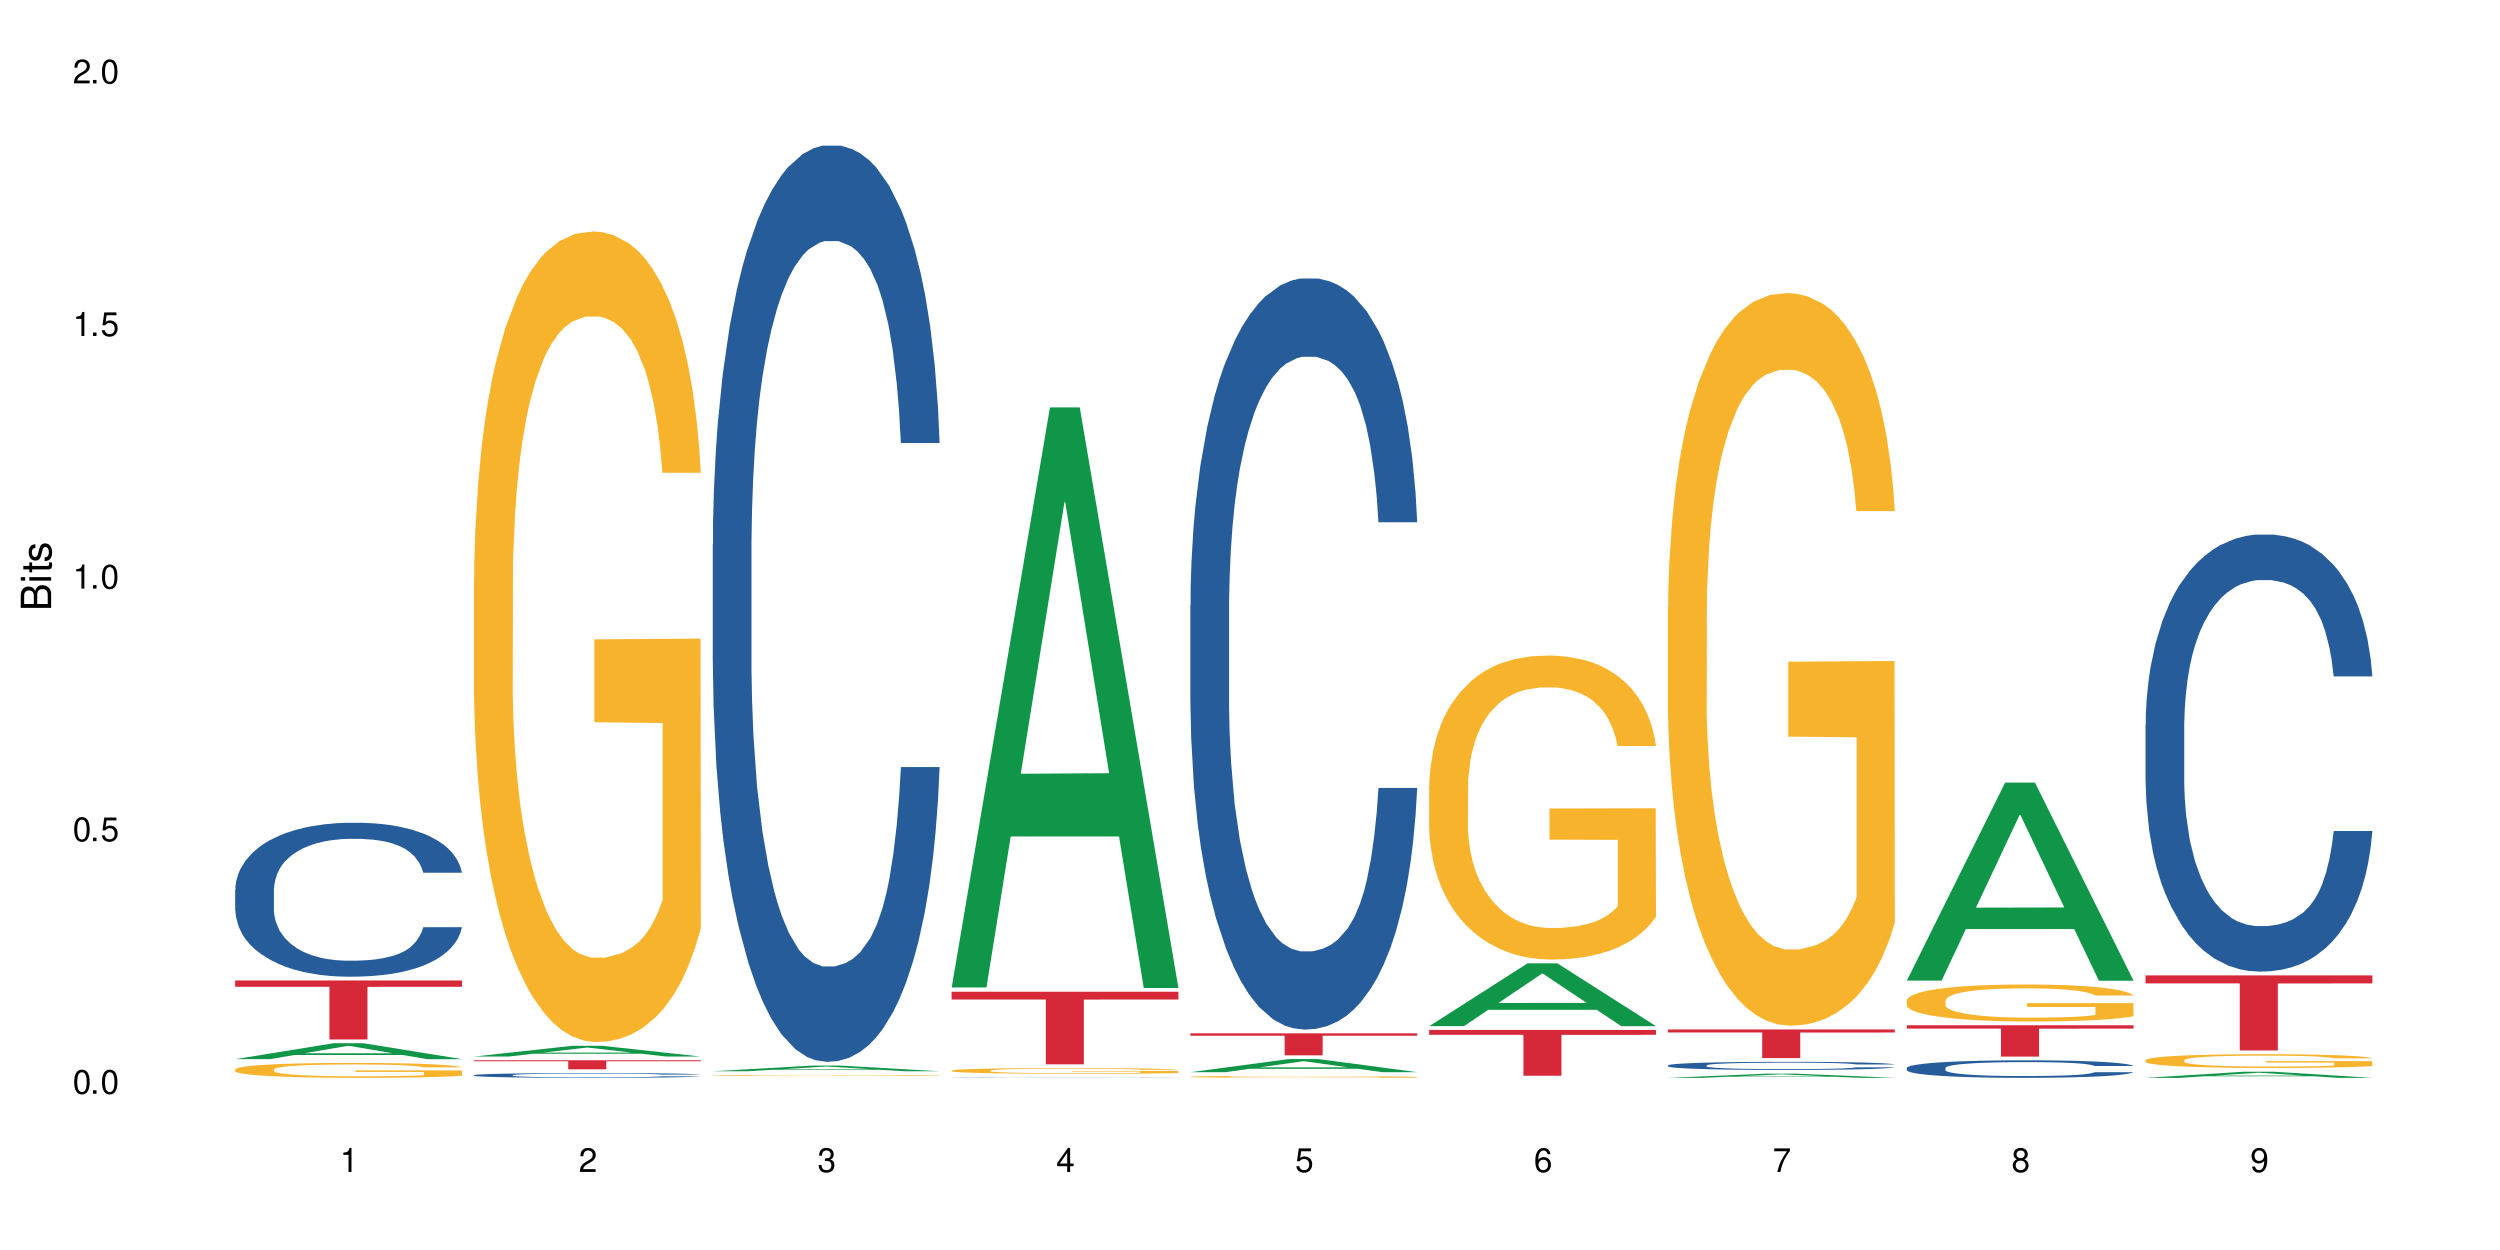 <?xml version="1.0" encoding="UTF-8"?>
<svg xmlns="http://www.w3.org/2000/svg" xmlns:xlink="http://www.w3.org/1999/xlink" width="720" height="360" viewBox="0 0 720 360">
<defs>
<g>
<g id="glyph-0-0">
</g>
<g id="glyph-0-1">
<path d="M 2.641 -6.938 C 2 -6.938 1.422 -6.656 1.078 -6.172 C 0.641 -5.562 0.406 -4.641 0.406 -3.359 C 0.406 -1.016 1.188 0.219 2.641 0.219 C 4.078 0.219 4.859 -1.016 4.859 -3.297 C 4.859 -4.641 4.656 -5.547 4.203 -6.172 C 3.844 -6.656 3.281 -6.938 2.641 -6.938 Z M 2.641 -6.188 C 3.547 -6.188 4 -5.25 4 -3.375 C 4 -1.406 3.562 -0.484 2.625 -0.484 C 1.734 -0.484 1.281 -1.438 1.281 -3.344 C 1.281 -5.25 1.734 -6.188 2.641 -6.188 Z M 2.641 -6.188 "/>
</g>
<g id="glyph-0-2">
<path d="M 1.828 -1 L 0.828 -1 L 0.828 0 L 1.828 0 Z M 1.828 -1 "/>
</g>
<g id="glyph-0-3">
<path d="M 4.562 -6.797 L 1.062 -6.797 L 0.547 -3.094 L 1.328 -3.094 C 1.719 -3.562 2.047 -3.734 2.578 -3.734 C 3.484 -3.734 4.062 -3.109 4.062 -2.094 C 4.062 -1.125 3.484 -0.531 2.578 -0.531 C 1.828 -0.531 1.375 -0.906 1.188 -1.672 L 0.328 -1.672 C 0.453 -1.109 0.547 -0.844 0.75 -0.594 C 1.125 -0.078 1.828 0.219 2.594 0.219 C 3.969 0.219 4.922 -0.781 4.922 -2.219 C 4.922 -3.562 4.031 -4.484 2.719 -4.484 C 2.25 -4.484 1.859 -4.359 1.469 -4.062 L 1.734 -5.969 L 4.562 -5.969 Z M 4.562 -6.797 "/>
</g>
<g id="glyph-0-4">
<path d="M 2.484 -4.938 L 2.484 0 L 3.328 0 L 3.328 -6.938 L 2.766 -6.938 C 2.469 -5.875 2.281 -5.734 0.984 -5.562 L 0.984 -4.938 Z M 2.484 -4.938 "/>
</g>
<g id="glyph-0-5">
<path d="M 4.859 -0.828 L 1.281 -0.828 C 1.359 -1.406 1.672 -1.781 2.5 -2.281 L 3.469 -2.828 C 4.406 -3.344 4.906 -4.062 4.906 -4.906 C 4.906 -5.484 4.672 -6.031 4.266 -6.406 C 3.859 -6.766 3.375 -6.938 2.719 -6.938 C 1.859 -6.938 1.219 -6.625 0.844 -6.031 C 0.609 -5.672 0.5 -5.234 0.484 -4.531 L 1.328 -4.531 C 1.359 -5.016 1.406 -5.281 1.531 -5.516 C 1.75 -5.938 2.188 -6.203 2.703 -6.203 C 3.469 -6.203 4.031 -5.641 4.031 -4.891 C 4.031 -4.344 3.719 -3.859 3.125 -3.516 L 2.234 -3 C 0.812 -2.172 0.406 -1.531 0.328 -0.016 L 4.859 -0.016 Z M 4.859 -0.828 "/>
</g>
<g id="glyph-0-6">
<path d="M 2.125 -3.188 L 2.578 -3.188 C 3.5 -3.188 3.984 -2.766 3.984 -1.922 C 3.984 -1.062 3.469 -0.531 2.594 -0.531 C 1.656 -0.531 1.203 -1 1.156 -2.016 L 0.312 -2.016 C 0.344 -1.453 0.438 -1.094 0.609 -0.781 C 0.953 -0.109 1.625 0.219 2.547 0.219 C 3.953 0.219 4.859 -0.625 4.859 -1.938 C 4.859 -2.828 4.516 -3.297 3.703 -3.594 C 4.344 -3.844 4.656 -4.328 4.656 -5.031 C 4.656 -6.219 3.875 -6.938 2.578 -6.938 C 1.203 -6.938 0.484 -6.172 0.453 -4.703 L 1.297 -4.703 C 1.312 -5.125 1.344 -5.359 1.453 -5.578 C 1.641 -5.969 2.062 -6.203 2.594 -6.203 C 3.344 -6.203 3.797 -5.75 3.797 -5 C 3.797 -4.516 3.609 -4.219 3.25 -4.047 C 3.016 -3.953 2.703 -3.922 2.125 -3.906 Z M 2.125 -3.188 "/>
</g>
<g id="glyph-0-7">
<path d="M 3.141 -1.672 L 3.141 0 L 3.984 0 L 3.984 -1.672 L 4.984 -1.672 L 4.984 -2.438 L 3.984 -2.438 L 3.984 -6.938 L 3.359 -6.938 L 0.266 -2.578 L 0.266 -1.672 Z M 3.141 -2.438 L 1 -2.438 L 3.141 -5.5 Z M 3.141 -2.438 "/>
</g>
<g id="glyph-0-8">
<path d="M 4.781 -5.125 C 4.609 -6.266 3.891 -6.938 2.844 -6.938 C 2.094 -6.938 1.422 -6.578 1.031 -5.953 C 0.594 -5.266 0.406 -4.422 0.406 -3.172 C 0.406 -2 0.578 -1.25 0.984 -0.641 C 1.359 -0.078 1.953 0.219 2.703 0.219 C 3.984 0.219 4.922 -0.75 4.922 -2.094 C 4.922 -3.375 4.062 -4.281 2.844 -4.281 C 2.172 -4.281 1.641 -4.031 1.281 -3.516 C 1.281 -5.234 1.828 -6.188 2.797 -6.188 C 3.391 -6.188 3.797 -5.797 3.938 -5.125 Z M 2.734 -3.531 C 3.547 -3.531 4.062 -2.953 4.062 -2.031 C 4.062 -1.156 3.484 -0.531 2.703 -0.531 C 1.922 -0.531 1.328 -1.188 1.328 -2.078 C 1.328 -2.938 1.906 -3.531 2.734 -3.531 Z M 2.734 -3.531 "/>
</g>
<g id="glyph-0-9">
<path d="M 4.984 -6.797 L 0.438 -6.797 L 0.438 -5.969 L 4.109 -5.969 C 2.5 -3.656 1.828 -2.234 1.328 0 L 2.219 0 C 2.594 -2.172 3.453 -4.047 4.984 -6.094 Z M 4.984 -6.797 "/>
</g>
<g id="glyph-0-10">
<path d="M 3.75 -3.656 C 4.469 -4.094 4.688 -4.438 4.688 -5.078 C 4.688 -6.172 3.844 -6.938 2.641 -6.938 C 1.438 -6.938 0.594 -6.172 0.594 -5.094 C 0.594 -4.438 0.812 -4.094 1.516 -3.656 C 0.734 -3.266 0.359 -2.703 0.359 -1.922 C 0.359 -0.656 1.281 0.219 2.641 0.219 C 3.984 0.219 4.922 -0.656 4.922 -1.922 C 4.922 -2.703 4.531 -3.266 3.75 -3.656 Z M 2.641 -6.188 C 3.359 -6.188 3.812 -5.75 3.812 -5.062 C 3.812 -4.406 3.344 -3.984 2.641 -3.984 C 1.922 -3.984 1.453 -4.406 1.453 -5.078 C 1.453 -5.75 1.922 -6.188 2.641 -6.188 Z M 2.641 -3.266 C 3.484 -3.266 4.062 -2.719 4.062 -1.906 C 4.062 -1.078 3.484 -0.531 2.625 -0.531 C 1.797 -0.531 1.219 -1.094 1.219 -1.906 C 1.219 -2.719 1.781 -3.266 2.641 -3.266 Z M 2.641 -3.266 "/>
</g>
<g id="glyph-0-11">
<path d="M 0.516 -1.578 C 0.672 -0.453 1.406 0.219 2.438 0.219 C 3.188 0.219 3.859 -0.141 4.266 -0.766 C 4.688 -1.453 4.891 -2.297 4.891 -3.547 C 4.891 -4.719 4.703 -5.453 4.312 -6.078 C 3.938 -6.641 3.344 -6.938 2.594 -6.938 C 1.297 -6.938 0.359 -5.969 0.359 -4.625 C 0.359 -3.344 1.234 -2.453 2.453 -2.453 C 3.094 -2.453 3.578 -2.672 4.016 -3.203 C 4 -1.484 3.469 -0.531 2.5 -0.531 C 1.906 -0.531 1.484 -0.906 1.359 -1.578 Z M 2.578 -6.203 C 3.375 -6.203 3.969 -5.531 3.969 -4.641 C 3.969 -3.797 3.391 -3.188 2.547 -3.188 C 1.734 -3.188 1.234 -3.766 1.234 -4.688 C 1.234 -5.562 1.797 -6.203 2.578 -6.203 Z M 2.578 -6.203 "/>
</g>
<g id="glyph-1-0">
</g>
<g id="glyph-1-1">
<path d="M 0 -0.953 L 0 -4.891 C 0 -5.719 -0.234 -6.344 -0.734 -6.797 C -1.188 -7.234 -1.812 -7.469 -2.5 -7.469 C -3.547 -7.469 -4.188 -7 -4.625 -5.875 C -4.984 -6.688 -5.625 -7.094 -6.531 -7.094 C -7.172 -7.094 -7.734 -6.859 -8.141 -6.391 C -8.562 -5.922 -8.75 -5.344 -8.75 -4.5 L -8.75 -0.953 Z M -4.984 -2.062 L -7.766 -2.062 L -7.766 -4.219 C -7.766 -4.844 -7.688 -5.203 -7.453 -5.5 C -7.219 -5.812 -6.859 -5.969 -6.375 -5.969 C -5.891 -5.969 -5.531 -5.812 -5.297 -5.5 C -5.062 -5.203 -4.984 -4.844 -4.984 -4.219 Z M -0.984 -2.062 L -4 -2.062 L -4 -4.781 C -4 -5.766 -3.438 -6.359 -2.484 -6.359 C -1.547 -6.359 -0.984 -5.766 -0.984 -4.781 Z M -0.984 -2.062 "/>
</g>
<g id="glyph-1-2">
<path d="M -6.281 -1.797 L -6.281 -0.797 L 0 -0.797 L 0 -1.797 Z M -8.75 -1.797 L -8.75 -0.797 L -7.484 -0.797 L -7.484 -1.797 Z M -8.75 -1.797 "/>
</g>
<g id="glyph-1-3">
<path d="M -6.281 -3.047 L -6.281 -2.016 L -8.016 -2.016 L -8.016 -1.016 L -6.281 -1.016 L -6.281 -0.172 L -5.469 -0.172 L -5.469 -1.016 L -0.719 -1.016 C -0.078 -1.016 0.281 -1.453 0.281 -2.234 C 0.281 -2.5 0.25 -2.719 0.188 -3.047 L -0.641 -3.047 C -0.609 -2.906 -0.594 -2.766 -0.594 -2.562 C -0.594 -2.141 -0.719 -2.016 -1.156 -2.016 L -5.469 -2.016 L -5.469 -3.047 Z M -6.281 -3.047 "/>
</g>
<g id="glyph-1-4">
<path d="M -4.531 -5.25 C -5.766 -5.25 -6.469 -4.422 -6.469 -2.969 C -6.469 -1.516 -5.719 -0.562 -4.547 -0.562 C -3.562 -0.562 -3.094 -1.062 -2.734 -2.562 L -2.516 -3.484 C -2.344 -4.188 -2.094 -4.469 -1.641 -4.469 C -1.047 -4.469 -0.641 -3.875 -0.641 -3 C -0.641 -2.453 -0.797 -2 -1.062 -1.75 C -1.25 -1.594 -1.422 -1.531 -1.875 -1.469 L -1.875 -0.406 C -0.422 -0.453 0.281 -1.266 0.281 -2.922 C 0.281 -4.5 -0.5 -5.516 -1.719 -5.516 C -2.656 -5.516 -3.172 -4.984 -3.469 -3.734 L -3.703 -2.766 C -3.891 -1.953 -4.156 -1.609 -4.594 -1.609 C -5.188 -1.609 -5.547 -2.125 -5.547 -2.938 C -5.547 -3.75 -5.203 -4.172 -4.531 -4.203 Z M -4.531 -5.25 "/>
</g>
</g>
</defs>
<rect x="-72" y="-36" width="864" height="432" fill="rgb(100%, 100%, 100%)" fill-opacity="1"/>
<path fill-rule="nonzero" fill="rgb(6.275%, 58.824%, 28.235%)" fill-opacity="1" d="M 67.73 305.039 L 67.801 305.031 L 96.07 300.445 L 104.656 300.445 L 133.066 305.043 L 123.082 305.043 L 115.965 303.844 L 84.762 303.844 L 77.781 305.039 L 67.73 305.039 L 87.766 303.344 L 113.102 303.34 L 100.469 301.195 L 100.328 301.191 L 100.188 301.203 L 87.695 303.34 L 87.766 303.344 Z M 67.73 305.039 "/>
<path fill-rule="nonzero" fill="rgb(14.51%, 36.078%, 60%)" fill-opacity="1" d="M 67.73 256.258 L 67.812 256.219 L 67.812 255.246 L 68.051 253.707 L 68.605 251.762 L 69.164 250.426 L 70.598 248.035 L 72.59 245.727 L 74.664 243.941 L 76.176 242.887 L 77.531 242.078 L 80.637 240.578 L 82.629 239.809 L 84.781 239.121 L 87.41 238.434 L 89.324 238.027 L 93.625 237.379 L 96.812 237.094 L 99.281 236.973 L 104.621 236.973 L 107.809 237.137 L 110.117 237.34 L 112.668 237.664 L 114.82 238.027 L 118.562 238.918 L 121.91 240.051 L 123.426 240.699 L 125.816 241.957 L 127.648 243.172 L 128.922 244.227 L 130.355 245.727 L 131.629 247.547 L 132.586 249.613 L 133.066 251.355 L 121.91 251.355 L 121.352 249.734 L 120.715 248.48 L 119.52 246.82 L 118.324 245.645 L 116.652 244.469 L 115.137 243.699 L 113.066 242.93 L 111.234 242.441 L 109.32 242.078 L 107.488 241.836 L 103.984 241.594 L 99.922 241.594 L 98.406 241.672 L 95.297 241.996 L 93.625 242.281 L 91.234 242.848 L 89.562 243.375 L 87.57 244.184 L 86.215 244.875 L 84.543 245.926 L 83.348 246.859 L 81.992 248.195 L 81.195 249.207 L 80.48 250.344 L 79.84 251.68 L 79.363 253.098 L 79.043 254.598 L 78.887 256.055 L 78.887 262.336 L 79.043 263.793 L 79.441 265.496 L 80.48 267.969 L 81.992 270.113 L 83.746 271.816 L 85.418 273.031 L 86.375 273.598 L 87.648 274.246 L 89.641 275.059 L 92.512 275.867 L 94.184 276.191 L 96.734 276.516 L 99.363 276.676 L 102.867 276.676 L 105.977 276.516 L 108.047 276.312 L 110.199 275.988 L 113.145 275.301 L 114.98 274.652 L 116.57 273.883 L 117.766 273.113 L 118.562 272.465 L 119.758 271.207 L 120.715 269.832 L 121.434 268.414 L 121.91 267.035 L 133.066 267.035 L 132.586 268.656 L 131.871 270.234 L 131.152 271.41 L 130.039 272.828 L 128.762 274.086 L 126.93 275.504 L 125.418 276.434 L 123.426 277.445 L 121.59 278.219 L 119.602 278.906 L 116.652 279.715 L 114.738 280.121 L 112.668 280.484 L 110.199 280.809 L 107.09 281.094 L 103.746 281.254 L 100.637 281.297 L 97.289 281.215 L 94.82 281.055 L 91.555 280.688 L 87.492 279.961 L 84.543 279.188 L 82.23 278.418 L 80.238 277.609 L 78.008 276.516 L 75.141 274.734 L 73.387 273.355 L 72.191 272.223 L 70.84 270.641 L 69.883 269.223 L 68.766 266.953 L 67.969 264.078 L 67.73 261.848 Z M 67.73 256.258 "/>
<path fill-rule="nonzero" fill="rgb(96.863%, 70.196%, 16.863%)" fill-opacity="1" d="M 67.73 307.961 L 67.812 307.957 L 67.812 307.879 L 68.129 307.703 L 68.926 307.457 L 69.961 307.258 L 71.078 307.102 L 71.793 307.02 L 72.988 306.902 L 74.023 306.816 L 76.656 306.637 L 80 306.473 L 81.832 306.402 L 83.906 306.336 L 86.852 306.262 L 88.207 306.234 L 92.352 306.172 L 97.051 306.133 L 102.23 306.121 L 104.621 306.125 L 107.887 306.141 L 112.348 306.184 L 114.898 306.223 L 116.891 306.262 L 118.961 306.312 L 121.512 306.391 L 123.902 306.484 L 125.816 306.578 L 127.727 306.695 L 129.32 306.824 L 130.676 306.961 L 131.871 307.125 L 132.586 307.262 L 133.066 307.398 L 121.988 307.398 L 121.352 307.262 L 120.637 307.156 L 119.441 307.027 L 118.246 306.934 L 117.051 306.859 L 114.82 306.754 L 112.906 306.691 L 110.516 306.637 L 108.207 306.602 L 105.578 306.578 L 103.984 306.57 L 99.762 306.57 L 95.938 306.598 L 93.707 306.629 L 92.113 306.66 L 89.879 306.719 L 88.527 306.77 L 87.73 306.801 L 85.34 306.922 L 83.746 307.031 L 82.871 307.105 L 81.754 307.223 L 80.957 307.328 L 80.082 307.484 L 79.602 307.605 L 78.965 307.871 L 78.887 308.578 L 79.125 308.727 L 79.602 308.887 L 80.238 309.027 L 81.195 309.18 L 82.152 309.293 L 83.824 309.445 L 85.258 309.547 L 86.375 309.613 L 88.527 309.719 L 89.402 309.754 L 91.473 309.824 L 93.625 309.879 L 96.254 309.926 L 98.246 309.949 L 101.434 309.969 L 105.496 309.969 L 110.277 309.945 L 113.305 309.914 L 115.379 309.883 L 116.73 309.855 L 118.406 309.812 L 119.602 309.773 L 120.715 309.73 L 122.07 309.664 L 122.07 308.727 L 102.391 308.723 L 102.391 308.281 L 132.984 308.277 L 133.066 309.812 L 131.391 309.918 L 129.32 310.023 L 127.328 310.102 L 125.258 310.168 L 122.309 310.242 L 119.918 310.289 L 116.254 310.344 L 112.906 310.379 L 109.402 310.402 L 106.293 310.414 L 102.629 310.418 L 99.363 310.41 L 95.855 310.387 L 93.066 310.355 L 90.52 310.316 L 87.969 310.266 L 84.781 310.184 L 82.711 310.117 L 80.559 310.035 L 78.406 309.934 L 76.496 309.828 L 75.219 309.746 L 73.945 309.652 L 72.59 309.535 L 71.316 309.402 L 70.359 309.281 L 69.484 309.141 L 68.848 309.012 L 68.211 308.836 L 67.891 308.695 L 67.73 308.574 Z M 67.73 307.961 "/>
<path fill-rule="nonzero" fill="rgb(83.922%, 15.686%, 22.353%)" fill-opacity="1" d="M 67.73 282.375 L 133.066 282.375 L 133.066 284.191 L 105.836 284.211 L 105.836 299.367 L 94.879 299.367 L 94.879 284.227 L 94.723 284.191 L 67.73 284.191 Z M 67.73 282.375 "/>
<path fill-rule="nonzero" fill="rgb(6.275%, 58.824%, 28.235%)" fill-opacity="1" d="M 136.504 304.281 L 136.574 304.277 L 164.844 301.191 L 173.43 301.191 L 201.836 304.285 L 191.855 304.285 L 184.738 303.477 L 153.535 303.477 L 146.555 304.281 L 136.504 304.281 L 156.535 303.145 L 181.875 303.141 L 169.242 301.699 L 169.102 301.695 L 168.961 301.703 L 156.469 303.141 L 156.535 303.145 Z M 136.504 304.281 "/>
<path fill-rule="nonzero" fill="rgb(14.51%, 36.078%, 60%)" fill-opacity="1" d="M 136.504 309.641 L 136.582 309.641 L 136.582 309.609 L 136.824 309.562 L 137.379 309.5 L 137.938 309.461 L 139.371 309.387 L 141.363 309.316 L 143.434 309.258 L 144.949 309.227 L 146.305 309.203 L 149.41 309.156 L 151.402 309.133 L 153.555 309.109 L 156.184 309.09 L 158.098 309.074 L 162.398 309.055 L 165.586 309.047 L 168.055 309.043 L 173.395 309.043 L 176.582 309.047 L 178.891 309.055 L 181.441 309.062 L 183.594 309.074 L 187.336 309.102 L 190.684 309.137 L 192.195 309.16 L 194.586 309.199 L 196.418 309.234 L 197.695 309.27 L 199.129 309.316 L 200.402 309.371 L 201.359 309.434 L 201.836 309.488 L 190.684 309.488 L 190.125 309.438 L 189.488 309.398 L 188.293 309.348 L 187.098 309.312 L 185.426 309.277 L 183.91 309.25 L 181.84 309.227 L 180.008 309.211 L 178.094 309.203 L 176.262 309.195 L 172.758 309.188 L 167.18 309.188 L 164.07 309.199 L 162.398 309.207 L 160.008 309.227 L 158.336 309.242 L 156.344 309.266 L 154.988 309.289 L 153.316 309.32 L 152.121 309.352 L 150.766 309.391 L 149.969 309.422 L 149.25 309.457 L 148.613 309.5 L 148.137 309.543 L 147.816 309.59 L 147.66 309.637 L 147.66 309.828 L 147.816 309.875 L 148.215 309.93 L 149.25 310.004 L 150.766 310.07 L 152.52 310.125 L 154.191 310.16 L 155.148 310.18 L 156.422 310.199 L 158.414 310.223 L 161.281 310.25 L 162.957 310.258 L 165.504 310.27 L 168.137 310.273 L 171.641 310.273 L 174.746 310.27 L 176.82 310.262 L 178.973 310.254 L 181.918 310.23 L 183.75 310.211 L 185.344 310.188 L 186.539 310.164 L 187.336 310.145 L 188.531 310.105 L 189.488 310.062 L 190.203 310.02 L 190.684 309.977 L 201.836 309.977 L 201.359 310.027 L 200.645 310.074 L 199.926 310.113 L 198.809 310.156 L 197.535 310.195 L 195.703 310.238 L 194.188 310.266 L 192.195 310.297 L 190.363 310.324 L 188.371 310.344 L 185.426 310.367 L 183.512 310.383 L 181.441 310.395 L 178.973 310.402 L 175.863 310.41 L 172.516 310.418 L 169.41 310.418 L 166.062 310.414 L 163.594 310.41 L 160.328 310.398 L 156.262 310.375 L 153.316 310.352 L 151.004 310.328 L 149.012 310.305 L 146.781 310.27 L 143.914 310.215 L 142.16 310.172 L 140.965 310.137 L 139.609 310.086 L 138.656 310.043 L 137.539 309.973 L 136.742 309.883 L 136.504 309.816 Z M 136.504 309.641 "/>
<path fill-rule="nonzero" fill="rgb(96.863%, 70.196%, 16.863%)" fill-opacity="1" d="M 136.504 166.648 L 136.582 166.434 L 136.582 162.172 L 136.902 152.578 L 137.699 139.359 L 138.734 128.484 L 139.852 119.957 L 140.566 115.477 L 141.762 109.082 L 142.797 104.391 L 145.426 94.797 L 148.773 85.844 L 150.605 82.004 L 152.68 78.379 L 155.625 74.328 L 156.98 72.836 L 161.125 69.426 L 165.824 67.293 L 171.004 66.656 L 173.395 66.867 L 176.66 67.719 L 181.121 70.066 L 183.672 72.199 L 185.664 74.328 L 187.734 77.102 L 190.285 81.367 L 192.676 86.484 L 194.586 91.598 L 196.5 97.996 L 198.094 104.816 L 199.449 112.281 L 200.645 121.234 L 201.359 128.695 L 201.836 136.16 L 190.762 136.16 L 190.125 128.695 L 189.41 122.941 L 188.215 115.906 L 187.02 110.789 L 185.824 106.738 L 183.594 101.195 L 181.68 97.781 L 179.289 94.797 L 176.98 92.879 L 174.348 91.598 L 172.758 91.172 L 168.535 91.172 L 164.707 92.664 L 162.477 94.371 L 160.883 96.078 L 158.652 99.273 L 157.301 101.832 L 156.504 103.539 L 154.113 110.148 L 152.52 116.117 L 151.641 120.168 L 150.527 126.566 L 149.73 132.32 L 148.852 140.852 L 148.375 147.246 L 147.738 161.742 L 147.66 200.121 L 147.898 208.223 L 148.375 216.965 L 149.012 224.641 L 149.969 232.742 L 150.926 238.926 L 152.598 247.238 L 154.031 252.781 L 155.148 256.406 L 157.301 262.164 L 158.176 264.082 L 160.246 267.922 L 162.398 270.906 L 165.027 273.465 L 167.02 274.742 L 170.207 275.809 L 174.27 275.809 L 179.051 274.531 L 182.078 272.824 L 184.148 271.117 L 185.504 269.625 L 187.176 267.281 L 188.371 265.148 L 189.488 262.805 L 190.844 259.18 L 190.844 208.223 L 171.164 208.008 L 171.164 184.129 L 201.758 183.918 L 201.836 267.281 L 200.164 273.039 L 198.094 278.582 L 196.102 282.844 L 194.031 286.469 L 191.082 290.52 L 188.691 293.078 L 185.027 296.062 L 181.68 297.98 L 178.176 299.262 L 175.066 299.902 L 171.402 300.113 L 168.137 299.688 L 164.629 298.41 L 161.84 296.703 L 159.289 294.57 L 156.742 291.801 L 153.555 287.32 L 151.484 283.699 L 149.332 279.219 L 147.18 273.891 L 145.27 268.133 L 143.992 263.656 L 142.719 258.539 L 141.363 252.145 L 140.09 244.895 L 139.133 238.285 L 138.258 230.824 L 137.617 223.785 L 136.98 214.191 L 136.664 206.516 L 136.504 199.906 Z M 136.504 166.648 "/>
<path fill-rule="nonzero" fill="rgb(83.922%, 15.686%, 22.353%)" fill-opacity="1" d="M 136.504 305.363 L 201.836 305.363 L 201.836 305.641 L 174.609 305.645 L 174.609 307.965 L 163.652 307.965 L 163.652 305.645 L 163.496 305.641 L 136.504 305.641 Z M 136.504 305.363 "/>
<path fill-rule="nonzero" fill="rgb(6.275%, 58.824%, 28.235%)" fill-opacity="1" d="M 205.277 308.523 L 205.348 308.523 L 233.617 306.898 L 242.203 306.898 L 270.609 308.527 L 260.629 308.527 L 253.508 308.102 L 222.309 308.102 L 215.328 308.523 L 205.277 308.523 L 225.309 307.926 L 250.648 307.926 L 238.012 307.164 L 237.875 307.164 L 237.734 307.168 L 225.238 307.926 L 225.309 307.926 Z M 205.277 308.523 "/>
<path fill-rule="nonzero" fill="rgb(14.51%, 36.078%, 60%)" fill-opacity="1" d="M 205.277 156.762 L 205.355 156.52 L 205.355 150.73 L 205.594 141.566 L 206.152 129.988 L 206.711 122.031 L 208.145 107.801 L 210.137 94.051 L 212.207 83.438 L 213.723 77.168 L 215.078 72.344 L 218.184 63.418 L 220.176 58.836 L 222.328 54.734 L 224.957 50.637 L 226.867 48.223 L 231.172 44.363 L 234.359 42.676 L 236.828 41.953 L 242.168 41.953 L 245.352 42.918 L 247.664 44.121 L 250.215 46.051 L 252.363 48.223 L 256.109 53.531 L 259.457 60.281 L 260.969 64.141 L 263.359 71.621 L 265.191 78.855 L 266.469 85.125 L 267.902 94.051 L 269.176 104.906 L 270.133 117.207 L 270.609 127.578 L 259.457 127.578 L 258.898 117.93 L 258.262 110.453 L 257.066 100.562 L 255.871 93.57 L 254.195 86.574 L 252.684 81.992 L 250.613 77.406 L 248.777 74.516 L 246.867 72.344 L 245.035 70.895 L 241.527 69.449 L 237.465 69.449 L 235.953 69.93 L 232.844 71.859 L 231.172 73.551 L 228.781 76.926 L 227.109 80.062 L 225.117 84.887 L 223.762 88.984 L 222.09 95.258 L 220.895 100.805 L 219.539 108.766 L 218.742 114.793 L 218.023 121.547 L 217.387 129.508 L 216.91 137.949 L 216.59 146.871 L 216.43 155.555 L 216.43 192.941 L 216.59 201.625 L 216.988 211.754 L 218.023 226.469 L 219.539 239.25 L 221.293 249.383 L 222.965 256.617 L 223.922 259.996 L 225.195 263.855 L 227.188 268.676 L 230.055 273.5 L 231.73 275.43 L 234.277 277.359 L 236.906 278.324 L 240.414 278.324 L 243.52 277.359 L 245.594 276.156 L 247.742 274.227 L 250.691 270.125 L 252.523 266.266 L 254.117 261.684 L 255.312 257.102 L 256.109 253.242 L 257.305 245.766 L 258.262 237.562 L 258.977 229.121 L 259.457 220.922 L 270.609 220.922 L 270.133 230.57 L 269.414 239.977 L 268.699 246.969 L 267.582 255.41 L 266.309 262.891 L 264.477 271.332 L 262.961 276.879 L 260.969 282.91 L 259.137 287.492 L 257.145 291.59 L 254.195 296.414 L 252.285 298.828 L 250.215 301 L 247.742 302.93 L 244.637 304.617 L 241.289 305.582 L 238.184 305.82 L 234.836 305.34 L 232.367 304.375 L 229.098 302.203 L 225.035 297.863 L 222.09 293.281 L 219.777 288.695 L 217.785 283.875 L 215.555 277.359 L 212.688 266.75 L 210.934 258.547 L 209.738 251.793 L 208.383 242.387 L 207.426 233.945 L 206.312 220.438 L 205.516 203.312 L 205.277 190.047 Z M 205.277 156.762 "/>
<path fill-rule="nonzero" fill="rgb(96.863%, 70.196%, 16.863%)" fill-opacity="1" d="M 205.277 309.723 L 205.355 309.723 L 205.355 309.715 L 205.676 309.703 L 206.473 309.688 L 207.508 309.676 L 208.621 309.668 L 209.34 309.66 L 210.535 309.652 L 211.57 309.648 L 214.199 309.637 L 217.547 309.625 L 219.379 309.621 L 221.449 309.617 L 224.398 309.613 L 225.754 309.609 L 229.895 309.605 L 245.434 309.605 L 249.895 309.609 L 252.445 309.609 L 254.438 309.613 L 256.508 309.617 L 259.059 309.621 L 261.449 309.629 L 263.359 309.633 L 265.273 309.641 L 266.867 309.648 L 268.219 309.656 L 269.414 309.668 L 270.133 309.676 L 270.609 309.684 L 259.535 309.684 L 258.898 309.676 L 258.18 309.668 L 256.984 309.66 L 254.594 309.652 L 252.363 309.645 L 250.453 309.641 L 248.062 309.637 L 245.75 309.633 L 233.48 309.633 L 231.25 309.637 L 229.656 309.637 L 227.426 309.641 L 226.07 309.645 L 225.273 309.648 L 222.883 309.656 L 221.293 309.66 L 220.414 309.668 L 219.301 309.676 L 218.504 309.68 L 217.625 309.691 L 217.148 309.699 L 216.512 309.715 L 216.43 309.762 L 216.672 309.77 L 217.148 309.781 L 217.785 309.789 L 219.699 309.805 L 221.371 309.816 L 222.805 309.82 L 223.922 309.828 L 226.07 309.832 L 226.949 309.836 L 229.02 309.84 L 231.172 309.844 L 233.801 309.848 L 247.824 309.848 L 250.852 309.844 L 252.922 309.844 L 254.277 309.84 L 255.949 309.84 L 257.145 309.836 L 258.262 309.832 L 259.613 309.828 L 259.613 309.77 L 239.934 309.77 L 239.934 309.742 L 270.531 309.742 L 270.609 309.84 L 268.938 309.844 L 266.867 309.852 L 264.875 309.855 L 262.801 309.863 L 259.855 309.867 L 257.465 309.871 L 253.801 309.871 L 250.453 309.875 L 246.945 309.875 L 243.84 309.879 L 240.176 309.879 L 236.906 309.875 L 230.613 309.875 L 228.062 309.871 L 225.516 309.867 L 222.328 309.863 L 220.254 309.859 L 218.105 309.852 L 215.953 309.848 L 214.039 309.84 L 212.766 309.836 L 211.492 309.828 L 210.137 309.82 L 208.863 309.812 L 207.906 309.805 L 207.027 309.797 L 206.391 309.789 L 205.754 309.777 L 205.438 309.77 L 205.277 309.762 Z M 205.277 309.723 "/>
<path fill-rule="nonzero" fill="rgb(6.275%, 58.824%, 28.235%)" fill-opacity="1" d="M 274.051 284.387 L 274.117 284.227 L 302.387 117.328 L 310.973 117.328 L 339.383 284.543 L 329.402 284.543 L 322.281 240.895 L 291.082 240.895 L 284.102 284.387 L 274.051 284.387 L 294.082 222.84 L 319.422 222.68 L 306.785 144.648 L 306.645 144.492 L 306.508 144.965 L 294.012 222.68 L 294.082 222.84 Z M 274.051 284.387 "/>
<path fill-rule="nonzero" fill="rgb(14.51%, 36.078%, 60%)" fill-opacity="1" d="M 274.051 310.367 L 274.129 310.367 L 274.367 310.363 L 275.484 310.355 L 276.918 310.352 L 278.91 310.348 L 280.98 310.344 L 282.496 310.34 L 283.848 310.34 L 286.957 310.336 L 288.949 310.336 L 291.102 310.332 L 295.641 310.332 L 299.945 310.328 L 316.438 310.328 L 318.984 310.332 L 324.883 310.332 L 328.23 310.336 L 329.742 310.336 L 332.133 310.34 L 333.965 310.34 L 335.238 310.344 L 336.676 310.348 L 337.949 310.352 L 338.906 310.355 L 339.383 310.359 L 328.23 310.359 L 327.672 310.355 L 327.035 310.352 L 325.84 310.348 L 324.645 310.348 L 322.969 310.344 L 321.457 310.344 L 319.383 310.34 L 297.555 310.34 L 295.879 310.344 L 292.535 310.344 L 290.859 310.348 L 289.664 310.348 L 288.312 310.352 L 287.516 310.355 L 286.797 310.355 L 286.16 310.359 L 285.684 310.363 L 285.363 310.363 L 285.203 310.367 L 285.203 310.379 L 285.363 310.383 L 285.762 310.387 L 286.797 310.391 L 288.312 310.395 L 290.062 310.398 L 291.738 310.402 L 293.969 310.402 L 295.961 310.406 L 300.5 310.406 L 303.051 310.41 L 312.293 310.41 L 314.363 310.406 L 321.297 310.406 L 322.891 310.402 L 324.086 310.402 L 324.883 310.398 L 326.078 310.398 L 327.035 310.395 L 327.75 310.391 L 339.383 310.391 L 338.906 310.395 L 338.188 310.395 L 337.473 310.398 L 336.355 310.402 L 335.082 310.402 L 333.25 310.406 L 331.734 310.41 L 327.91 310.41 L 325.918 310.414 L 321.059 310.414 L 318.984 310.418 L 297.871 310.418 L 293.809 310.414 L 288.551 310.414 L 286.559 310.41 L 284.328 310.41 L 281.457 310.406 L 279.707 310.402 L 278.512 310.398 L 277.156 310.398 L 276.199 310.395 L 275.086 310.391 L 274.289 310.383 L 274.051 310.379 Z M 274.051 310.367 "/>
<path fill-rule="nonzero" fill="rgb(96.863%, 70.196%, 16.863%)" fill-opacity="1" d="M 274.051 308.309 L 274.129 308.309 L 274.129 308.277 L 274.449 308.211 L 275.246 308.117 L 276.281 308.043 L 277.395 307.98 L 278.113 307.949 L 279.309 307.902 L 280.344 307.871 L 282.973 307.805 L 286.32 307.742 L 288.152 307.715 L 290.223 307.688 L 293.172 307.66 L 294.527 307.648 L 298.668 307.625 L 303.371 307.609 L 308.547 307.605 L 310.938 307.605 L 314.207 307.613 L 318.668 307.629 L 321.219 307.645 L 323.207 307.66 L 325.281 307.68 L 327.832 307.707 L 330.219 307.746 L 332.133 307.781 L 334.043 307.824 L 335.637 307.875 L 336.992 307.926 L 338.188 307.988 L 338.906 308.043 L 339.383 308.094 L 328.309 308.094 L 327.672 308.043 L 326.953 308.004 L 325.758 307.953 L 324.562 307.918 L 323.367 307.887 L 321.137 307.848 L 319.227 307.824 L 316.836 307.805 L 314.523 307.789 L 311.895 307.781 L 310.301 307.777 L 306.078 307.777 L 302.254 307.789 L 300.023 307.801 L 298.43 307.812 L 296.199 307.836 L 294.844 307.852 L 294.047 307.863 L 291.656 307.91 L 290.062 307.953 L 289.188 307.984 L 288.07 308.027 L 287.273 308.066 L 286.398 308.129 L 285.922 308.172 L 285.285 308.277 L 285.203 308.547 L 285.441 308.602 L 285.922 308.664 L 286.559 308.719 L 287.516 308.777 L 288.469 308.82 L 290.145 308.879 L 291.578 308.918 L 292.691 308.941 L 294.844 308.984 L 295.723 308.996 L 297.793 309.023 L 299.945 309.047 L 302.574 309.062 L 304.566 309.07 L 307.75 309.078 L 311.816 309.078 L 316.598 309.07 L 319.625 309.059 L 321.695 309.047 L 323.051 309.035 L 324.723 309.02 L 325.918 309.004 L 327.035 308.988 L 328.387 308.961 L 328.387 308.602 L 308.707 308.602 L 308.707 308.434 L 339.305 308.434 L 339.383 309.02 L 337.711 309.059 L 335.637 309.098 L 333.645 309.129 L 331.574 309.156 L 328.625 309.184 L 326.238 309.203 L 322.57 309.223 L 319.227 309.234 L 315.719 309.246 L 312.613 309.25 L 308.945 309.25 L 305.68 309.246 L 302.176 309.238 L 299.387 309.227 L 296.836 309.211 L 294.285 309.191 L 291.102 309.16 L 289.027 309.137 L 286.875 309.105 L 284.727 309.066 L 282.812 309.023 L 281.539 308.992 L 280.266 308.957 L 278.91 308.914 L 277.633 308.863 L 276.68 308.816 L 275.801 308.762 L 275.164 308.711 L 274.527 308.645 L 274.207 308.59 L 274.051 308.543 Z M 274.051 308.309 "/>
<path fill-rule="nonzero" fill="rgb(83.922%, 15.686%, 22.353%)" fill-opacity="1" d="M 274.051 285.621 L 339.383 285.621 L 339.383 287.859 L 312.152 287.879 L 312.152 306.527 L 301.199 306.527 L 301.199 287.898 L 301.039 287.859 L 274.051 287.859 Z M 274.051 285.621 "/>
<path fill-rule="nonzero" fill="rgb(6.275%, 58.824%, 28.235%)" fill-opacity="1" d="M 342.82 308.793 L 342.891 308.789 L 371.16 305.016 L 379.746 305.016 L 408.156 308.797 L 398.176 308.797 L 391.055 307.809 L 359.852 307.809 L 352.875 308.793 L 342.82 308.793 L 362.855 307.402 L 388.191 307.398 L 375.559 305.633 L 375.418 305.629 L 375.281 305.641 L 362.785 307.398 L 362.855 307.402 Z M 342.82 308.793 "/>
<path fill-rule="nonzero" fill="rgb(14.51%, 36.078%, 60%)" fill-opacity="1" d="M 342.82 174.332 L 342.902 174.137 L 342.902 169.391 L 343.141 161.879 L 343.699 152.387 L 344.258 145.863 L 345.691 134.195 L 347.684 122.926 L 349.754 114.227 L 351.266 109.086 L 352.621 105.129 L 355.73 97.816 L 357.723 94.059 L 359.871 90.695 L 362.5 87.336 L 364.414 85.359 L 368.715 82.195 L 371.902 80.809 L 374.375 80.219 L 379.711 80.219 L 382.898 81.008 L 385.211 81.996 L 387.758 83.578 L 389.91 85.359 L 393.656 89.707 L 397 95.242 L 398.516 98.406 L 400.906 104.539 L 402.738 110.469 L 404.012 115.609 L 405.445 122.926 L 406.723 131.824 L 407.68 141.906 L 408.156 150.41 L 397 150.41 L 396.445 142.5 L 395.805 136.371 L 394.609 128.266 L 393.414 122.531 L 391.742 116.797 L 390.23 113.039 L 388.156 109.281 L 386.324 106.91 L 384.414 105.129 L 382.578 103.945 L 379.074 102.758 L 375.012 102.758 L 373.496 103.152 L 370.391 104.734 L 368.715 106.117 L 366.324 108.887 L 364.652 111.457 L 362.66 115.41 L 361.305 118.773 L 359.633 123.914 L 358.438 128.461 L 357.082 134.988 L 356.285 139.93 L 355.57 145.465 L 354.934 151.992 L 354.453 158.91 L 354.137 166.227 L 353.977 173.344 L 353.977 203.992 L 354.137 211.109 L 354.535 219.414 L 355.57 231.477 L 357.082 241.957 L 358.836 250.262 L 360.508 256.191 L 361.465 258.961 L 362.742 262.125 L 364.734 266.078 L 367.602 270.031 L 369.273 271.613 L 371.824 273.195 L 374.453 273.988 L 377.957 273.988 L 381.066 273.195 L 383.137 272.207 L 385.289 270.625 L 388.238 267.266 L 390.07 264.102 L 391.664 260.344 L 392.859 256.586 L 393.656 253.422 L 394.852 247.293 L 395.805 240.57 L 396.523 233.652 L 397 226.93 L 408.156 226.93 L 407.68 234.836 L 406.961 242.547 L 406.242 248.281 L 405.129 255.203 L 403.852 261.332 L 402.02 268.254 L 400.508 272.801 L 398.516 277.742 L 396.684 281.5 L 394.691 284.863 L 391.742 288.816 L 389.832 290.793 L 387.758 292.574 L 385.289 294.156 L 382.18 295.539 L 378.836 296.328 L 375.727 296.527 L 372.383 296.133 L 369.91 295.34 L 366.645 293.562 L 362.582 290.004 L 359.633 286.246 L 357.324 282.488 L 355.332 278.535 L 353.102 273.195 L 350.23 264.496 L 348.48 257.773 L 347.285 252.238 L 345.93 244.527 L 344.973 237.605 L 343.859 226.531 L 343.062 212.496 L 342.82 201.621 Z M 342.82 174.332 "/>
<path fill-rule="nonzero" fill="rgb(96.863%, 70.196%, 16.863%)" fill-opacity="1" d="M 342.82 310.109 L 342.902 310.109 L 342.902 310.098 L 343.219 310.074 L 344.016 310.043 L 345.051 310.02 L 346.168 310 L 346.887 309.988 L 348.082 309.973 L 349.117 309.965 L 351.746 309.941 L 355.094 309.922 L 356.926 309.91 L 358.996 309.902 L 361.945 309.895 L 363.297 309.891 L 367.441 309.883 L 372.141 309.879 L 377.32 309.875 L 379.711 309.875 L 382.977 309.879 L 387.441 309.883 L 389.988 309.887 L 391.98 309.895 L 394.055 309.898 L 396.602 309.91 L 398.992 309.922 L 400.906 309.934 L 402.816 309.949 L 404.41 309.965 L 405.766 309.98 L 406.961 310.004 L 407.68 310.02 L 408.156 310.039 L 397.082 310.039 L 396.445 310.02 L 395.727 310.008 L 394.531 309.988 L 393.336 309.977 L 392.141 309.969 L 389.91 309.957 L 387.996 309.949 L 385.609 309.941 L 383.297 309.938 L 380.668 309.934 L 374.852 309.934 L 371.027 309.938 L 368.797 309.941 L 367.203 309.945 L 364.973 309.953 L 363.617 309.957 L 362.82 309.961 L 360.43 309.977 L 358.836 309.992 L 357.961 310 L 356.844 310.016 L 356.047 310.027 L 355.172 310.047 L 354.695 310.062 L 354.055 310.098 L 353.977 310.188 L 354.215 310.203 L 354.695 310.227 L 355.332 310.242 L 356.285 310.262 L 357.242 310.277 L 358.918 310.297 L 360.352 310.309 L 361.465 310.316 L 363.617 310.328 L 364.492 310.336 L 366.566 310.344 L 368.715 310.352 L 371.344 310.355 L 373.336 310.359 L 376.523 310.363 L 380.59 310.363 L 385.367 310.359 L 388.395 310.355 L 390.469 310.352 L 391.824 310.348 L 393.496 310.344 L 394.691 310.336 L 395.805 310.332 L 397.16 310.324 L 397.16 310.203 L 377.48 310.203 L 377.48 310.148 L 408.074 310.148 L 408.156 310.344 L 406.484 310.355 L 404.41 310.367 L 402.418 310.379 L 400.348 310.387 L 397.398 310.395 L 395.008 310.402 L 391.344 310.41 L 387.996 310.414 L 384.492 310.418 L 374.453 310.418 L 370.949 310.414 L 368.16 310.41 L 365.609 310.406 L 363.059 310.398 L 359.871 310.387 L 357.801 310.379 L 355.648 310.371 L 353.5 310.355 L 351.586 310.344 L 350.312 310.332 L 349.035 310.32 L 347.684 310.309 L 346.406 310.289 L 345.449 310.273 L 344.574 310.258 L 343.938 310.242 L 343.301 310.219 L 342.98 310.199 L 342.82 310.184 Z M 342.82 310.109 "/>
<path fill-rule="nonzero" fill="rgb(83.922%, 15.686%, 22.353%)" fill-opacity="1" d="M 342.82 297.605 L 408.156 297.605 L 408.156 298.285 L 380.926 298.289 L 380.926 303.938 L 369.973 303.938 L 369.973 298.297 L 369.812 298.285 L 342.82 298.285 Z M 342.82 297.605 "/>
<path fill-rule="nonzero" fill="rgb(6.275%, 58.824%, 28.235%)" fill-opacity="1" d="M 411.594 295.523 L 411.664 295.508 L 439.934 277.438 L 448.52 277.438 L 476.93 295.539 L 466.945 295.539 L 459.828 290.816 L 428.625 290.816 L 421.645 295.523 L 411.594 295.523 L 431.629 288.859 L 456.965 288.844 L 444.332 280.395 L 444.191 280.379 L 444.051 280.43 L 431.559 288.844 L 431.629 288.859 Z M 411.594 295.523 "/>
<path fill-rule="nonzero" fill="rgb(96.863%, 70.196%, 16.863%)" fill-opacity="1" d="M 411.594 226.297 L 411.676 226.215 L 411.676 224.617 L 411.992 221.016 L 412.789 216.059 L 413.824 211.98 L 414.941 208.781 L 415.656 207.102 L 416.852 204.703 L 417.891 202.941 L 420.52 199.344 L 423.863 195.984 L 425.695 194.547 L 427.77 193.188 L 430.715 191.668 L 432.07 191.105 L 436.215 189.828 L 440.914 189.027 L 446.094 188.789 L 448.484 188.867 L 451.75 189.188 L 456.211 190.066 L 458.762 190.867 L 460.754 191.668 L 462.824 192.707 L 465.375 194.305 L 467.766 196.227 L 469.68 198.145 L 471.59 200.543 L 473.184 203.102 L 474.539 205.902 L 475.734 209.262 L 476.449 212.059 L 476.93 214.859 L 465.855 214.859 L 465.215 212.059 L 464.5 209.902 L 463.305 207.262 L 462.109 205.344 L 460.914 203.824 L 458.684 201.742 L 456.77 200.465 L 454.379 199.344 L 452.07 198.625 L 449.441 198.145 L 447.848 197.984 L 443.625 197.984 L 439.801 198.543 L 437.57 199.184 L 435.977 199.824 L 433.746 201.023 L 432.391 201.984 L 431.594 202.625 L 429.203 205.102 L 427.609 207.34 L 426.734 208.859 L 425.617 211.262 L 424.82 213.418 L 423.945 216.617 L 423.465 219.02 L 422.828 224.457 L 422.75 238.852 L 422.988 241.891 L 423.465 245.168 L 424.105 248.047 L 425.059 251.086 L 426.016 253.406 L 427.688 256.527 L 429.125 258.605 L 430.238 259.965 L 432.391 262.125 L 433.266 262.844 L 435.336 264.285 L 437.488 265.402 L 440.117 266.363 L 442.109 266.844 L 445.297 267.242 L 449.359 267.242 L 454.141 266.762 L 457.168 266.121 L 459.242 265.484 L 460.594 264.922 L 462.27 264.043 L 463.465 263.242 L 464.578 262.363 L 465.934 261.004 L 465.934 241.891 L 446.254 241.812 L 446.254 232.855 L 476.848 232.773 L 476.93 264.043 L 475.254 266.203 L 473.184 268.281 L 471.191 269.883 L 469.121 271.242 L 466.172 272.762 L 463.781 273.719 L 460.117 274.84 L 456.77 275.559 L 453.266 276.039 L 450.156 276.281 L 446.492 276.359 L 443.227 276.199 L 439.719 275.719 L 436.93 275.082 L 434.383 274.281 L 431.832 273.242 L 428.645 271.562 L 426.574 270.203 L 424.422 268.523 L 422.27 266.523 L 420.359 264.363 L 419.082 262.684 L 417.809 260.766 L 416.453 258.367 L 415.18 255.645 L 414.223 253.168 L 413.348 250.367 L 412.711 247.73 L 412.074 244.129 L 411.754 241.25 L 411.594 238.773 Z M 411.594 226.297 "/>
<path fill-rule="nonzero" fill="rgb(83.922%, 15.686%, 22.353%)" fill-opacity="1" d="M 411.594 296.617 L 476.93 296.617 L 476.93 298.031 L 449.699 298.043 L 449.699 309.805 L 438.746 309.805 L 438.746 298.055 L 438.586 298.031 L 411.594 298.031 Z M 411.594 296.617 "/>
<path fill-rule="nonzero" fill="rgb(6.275%, 58.824%, 28.235%)" fill-opacity="1" d="M 480.367 310.418 L 480.438 310.414 L 508.707 309.219 L 517.293 309.219 L 545.703 310.418 L 535.719 310.418 L 528.602 310.105 L 497.398 310.105 L 490.418 310.418 L 480.367 310.418 L 500.398 309.977 L 525.738 309.977 L 513.105 309.418 L 512.965 309.414 L 512.824 309.418 L 500.332 309.977 L 500.398 309.977 Z M 480.367 310.418 "/>
<path fill-rule="nonzero" fill="rgb(14.51%, 36.078%, 60%)" fill-opacity="1" d="M 480.367 306.824 L 480.445 306.82 L 480.445 306.77 L 480.688 306.688 L 481.242 306.586 L 481.801 306.516 L 483.234 306.391 L 485.227 306.27 L 487.301 306.176 L 488.812 306.117 L 490.168 306.074 L 493.273 305.996 L 495.266 305.957 L 497.418 305.922 L 500.047 305.883 L 501.961 305.863 L 506.262 305.828 L 509.449 305.812 L 511.918 305.809 L 517.258 305.809 L 520.445 305.816 L 522.754 305.828 L 525.305 305.844 L 527.457 305.863 L 531.199 305.91 L 534.547 305.969 L 536.059 306.004 L 538.449 306.07 L 540.285 306.133 L 541.559 306.188 L 542.992 306.27 L 544.266 306.363 L 545.223 306.473 L 545.703 306.566 L 534.547 306.566 L 533.988 306.48 L 533.352 306.414 L 532.156 306.324 L 530.961 306.266 L 529.289 306.203 L 527.773 306.16 L 525.703 306.121 L 523.871 306.094 L 521.957 306.074 L 520.125 306.062 L 516.621 306.051 L 512.555 306.051 L 511.043 306.055 L 507.934 306.07 L 506.262 306.086 L 503.871 306.117 L 502.199 306.145 L 500.207 306.188 L 498.852 306.223 L 497.18 306.277 L 495.984 306.328 L 494.629 306.398 L 493.832 306.453 L 493.117 306.512 L 492.477 306.582 L 492 306.656 L 491.68 306.734 L 491.523 306.812 L 491.523 307.145 L 491.68 307.219 L 492.078 307.309 L 493.117 307.441 L 494.629 307.555 L 496.383 307.645 L 498.055 307.707 L 499.012 307.738 L 500.285 307.77 L 502.277 307.812 L 505.145 307.855 L 506.82 307.875 L 509.367 307.891 L 512 307.898 L 515.504 307.898 L 518.613 307.891 L 520.684 307.879 L 522.836 307.863 L 525.781 307.828 L 527.613 307.793 L 529.207 307.75 L 530.402 307.711 L 531.199 307.676 L 532.395 307.609 L 533.352 307.539 L 534.07 307.465 L 534.547 307.391 L 545.703 307.391 L 545.223 307.477 L 544.508 307.559 L 543.789 307.621 L 542.672 307.695 L 541.398 307.762 L 539.566 307.836 L 538.051 307.887 L 536.059 307.941 L 534.227 307.98 L 532.234 308.016 L 529.289 308.059 L 527.375 308.082 L 525.305 308.102 L 522.836 308.117 L 519.727 308.133 L 516.379 308.141 L 513.273 308.141 L 509.926 308.137 L 507.457 308.129 L 504.191 308.109 L 500.125 308.07 L 497.18 308.031 L 494.867 307.992 L 492.875 307.949 L 490.645 307.891 L 487.777 307.797 L 486.023 307.723 L 484.828 307.664 L 483.473 307.582 L 482.52 307.508 L 481.402 307.387 L 480.605 307.234 L 480.367 307.117 Z M 480.367 306.824 "/>
<path fill-rule="nonzero" fill="rgb(96.863%, 70.196%, 16.863%)" fill-opacity="1" d="M 480.367 174.766 L 480.445 174.574 L 480.445 170.719 L 480.766 162.047 L 481.562 150.098 L 482.598 140.27 L 483.715 132.562 L 484.43 128.516 L 485.625 122.734 L 486.66 118.496 L 489.289 109.824 L 492.637 101.73 L 494.469 98.262 L 496.543 94.984 L 499.488 91.324 L 500.844 89.973 L 504.988 86.891 L 509.688 84.965 L 514.867 84.387 L 517.258 84.578 L 520.523 85.348 L 524.984 87.469 L 527.535 89.395 L 529.527 91.324 L 531.598 93.828 L 534.148 97.684 L 536.539 102.309 L 538.449 106.934 L 540.363 112.715 L 541.957 118.879 L 543.312 125.625 L 544.508 133.719 L 545.223 140.465 L 545.703 147.207 L 534.625 147.207 L 533.988 140.465 L 533.273 135.262 L 532.078 128.902 L 530.883 124.277 L 529.688 120.613 L 527.457 115.605 L 525.543 112.52 L 523.152 109.824 L 520.844 108.09 L 518.215 106.934 L 516.621 106.547 L 512.398 106.547 L 508.574 107.895 L 506.34 109.438 L 504.746 110.98 L 502.516 113.871 L 501.164 116.184 L 500.367 117.723 L 497.977 123.699 L 496.383 129.094 L 495.504 132.754 L 494.391 138.535 L 493.594 143.738 L 492.719 151.449 L 492.238 157.23 L 491.602 170.332 L 491.523 205.02 L 491.762 212.344 L 492.238 220.242 L 492.875 227.18 L 493.832 234.504 L 494.789 240.094 L 496.461 247.609 L 497.895 252.617 L 499.012 255.895 L 501.164 261.098 L 502.039 262.832 L 504.109 266.301 L 506.262 269 L 508.891 271.312 L 510.883 272.469 L 514.07 273.43 L 518.133 273.43 L 522.914 272.273 L 525.941 270.734 L 528.012 269.191 L 529.367 267.844 L 531.039 265.723 L 532.234 263.797 L 533.352 261.676 L 534.707 258.398 L 534.707 212.344 L 515.027 212.148 L 515.027 190.566 L 545.621 190.375 L 545.703 265.723 L 544.027 270.926 L 541.957 275.934 L 539.965 279.789 L 537.895 283.066 L 534.945 286.727 L 532.555 289.039 L 528.891 291.738 L 525.543 293.473 L 522.039 294.629 L 518.93 295.207 L 515.266 295.398 L 512 295.012 L 508.492 293.855 L 505.703 292.316 L 503.156 290.387 L 500.605 287.883 L 497.418 283.836 L 495.348 280.559 L 493.195 276.512 L 491.043 271.695 L 489.133 266.492 L 487.855 262.445 L 486.582 257.82 L 485.227 252.039 L 483.953 245.488 L 482.996 239.516 L 482.121 232.77 L 481.484 226.41 L 480.844 217.738 L 480.527 210.801 L 480.367 204.828 Z M 480.367 174.766 "/>
<path fill-rule="nonzero" fill="rgb(83.922%, 15.686%, 22.353%)" fill-opacity="1" d="M 480.367 296.477 L 545.703 296.477 L 545.703 297.359 L 518.473 297.367 L 518.473 304.73 L 507.516 304.73 L 507.516 297.375 L 507.359 297.359 L 480.367 297.359 Z M 480.367 296.477 "/>
<path fill-rule="nonzero" fill="rgb(6.275%, 58.824%, 28.235%)" fill-opacity="1" d="M 549.141 282.41 L 549.211 282.355 L 577.48 225.387 L 586.066 225.387 L 614.473 282.461 L 604.492 282.461 L 597.371 267.562 L 566.172 267.562 L 559.191 282.41 L 549.141 282.41 L 569.172 261.402 L 594.512 261.348 L 581.875 234.711 L 581.738 234.656 L 581.598 234.816 L 569.102 261.348 L 569.172 261.402 Z M 549.141 282.41 "/>
<path fill-rule="nonzero" fill="rgb(14.51%, 36.078%, 60%)" fill-opacity="1" d="M 549.141 307.566 L 549.219 307.562 L 549.219 307.453 L 549.457 307.277 L 550.016 307.055 L 550.574 306.902 L 552.008 306.629 L 554 306.367 L 556.07 306.164 L 557.586 306.043 L 558.941 305.953 L 562.047 305.781 L 564.039 305.691 L 566.191 305.613 L 568.82 305.535 L 570.73 305.488 L 575.035 305.418 L 578.223 305.383 L 580.691 305.371 L 586.031 305.371 L 589.215 305.391 L 591.527 305.41 L 594.078 305.449 L 596.227 305.488 L 599.973 305.59 L 603.32 305.723 L 604.832 305.793 L 607.223 305.938 L 609.055 306.078 L 610.332 306.195 L 611.766 306.367 L 613.039 306.574 L 613.996 306.809 L 614.473 307.008 L 603.32 307.008 L 602.762 306.824 L 602.125 306.68 L 600.93 306.492 L 599.734 306.359 L 598.062 306.223 L 596.547 306.137 L 594.477 306.047 L 592.645 305.992 L 590.73 305.953 L 588.898 305.926 L 585.391 305.895 L 581.328 305.895 L 579.816 305.906 L 576.707 305.941 L 575.035 305.977 L 572.645 306.039 L 570.973 306.098 L 568.98 306.191 L 567.625 306.27 L 565.953 306.391 L 564.758 306.496 L 563.402 306.648 L 562.605 306.766 L 561.887 306.895 L 561.25 307.047 L 560.773 307.207 L 560.453 307.379 L 560.293 307.543 L 560.293 308.258 L 560.453 308.426 L 560.852 308.617 L 561.887 308.898 L 563.402 309.145 L 565.156 309.34 L 566.828 309.477 L 567.785 309.543 L 569.059 309.617 L 571.051 309.707 L 573.918 309.801 L 575.594 309.836 L 578.141 309.875 L 580.77 309.891 L 584.277 309.891 L 587.383 309.875 L 589.457 309.852 L 591.605 309.812 L 594.555 309.734 L 596.387 309.66 L 597.98 309.574 L 599.176 309.484 L 599.973 309.414 L 601.168 309.27 L 602.125 309.113 L 602.84 308.949 L 603.32 308.793 L 614.473 308.793 L 613.996 308.98 L 613.277 309.16 L 612.562 309.293 L 611.445 309.453 L 610.172 309.598 L 608.34 309.758 L 606.824 309.863 L 604.832 309.98 L 603 310.066 L 601.008 310.145 L 598.062 310.238 L 596.148 310.285 L 594.078 310.324 L 591.605 310.363 L 588.5 310.395 L 585.152 310.414 L 582.047 310.418 L 578.699 310.41 L 576.23 310.391 L 572.965 310.348 L 568.898 310.266 L 565.953 310.18 L 563.641 310.09 L 561.648 310 L 559.418 309.875 L 556.551 309.672 L 554.797 309.516 L 553.602 309.383 L 552.246 309.203 L 551.293 309.043 L 550.176 308.785 L 549.379 308.457 L 549.141 308.203 Z M 549.141 307.566 "/>
<path fill-rule="nonzero" fill="rgb(96.863%, 70.196%, 16.863%)" fill-opacity="1" d="M 549.141 288.105 L 549.219 288.094 L 549.219 287.902 L 549.539 287.461 L 550.336 286.859 L 551.371 286.363 L 552.484 285.973 L 553.203 285.77 L 554.398 285.477 L 555.434 285.262 L 558.062 284.824 L 561.41 284.418 L 563.242 284.242 L 565.312 284.074 L 568.262 283.891 L 569.617 283.824 L 573.758 283.668 L 578.461 283.57 L 583.641 283.539 L 586.031 283.551 L 589.297 283.59 L 593.758 283.695 L 596.309 283.793 L 598.301 283.891 L 600.371 284.016 L 602.922 284.211 L 605.312 284.445 L 607.223 284.68 L 609.137 284.973 L 610.73 285.281 L 612.082 285.625 L 613.277 286.031 L 613.996 286.371 L 614.473 286.715 L 603.398 286.715 L 602.762 286.371 L 602.043 286.109 L 600.848 285.789 L 599.652 285.555 L 598.461 285.371 L 596.227 285.117 L 594.316 284.961 L 591.926 284.824 L 589.613 284.738 L 586.984 284.68 L 585.391 284.66 L 581.168 284.66 L 577.344 284.727 L 575.113 284.805 L 573.52 284.883 L 571.289 285.031 L 569.934 285.145 L 569.137 285.223 L 566.75 285.527 L 565.156 285.797 L 564.277 285.984 L 563.164 286.273 L 562.367 286.539 L 561.488 286.926 L 561.012 287.219 L 560.375 287.883 L 560.293 289.633 L 560.535 290.004 L 561.012 290.402 L 561.648 290.75 L 562.605 291.121 L 563.562 291.402 L 565.234 291.785 L 566.668 292.035 L 567.785 292.203 L 569.934 292.465 L 570.812 292.551 L 572.883 292.727 L 575.035 292.863 L 577.664 292.98 L 579.656 293.039 L 582.844 293.086 L 586.906 293.086 L 591.688 293.027 L 594.715 292.953 L 596.785 292.875 L 598.141 292.805 L 599.812 292.699 L 601.008 292.602 L 602.125 292.492 L 603.48 292.328 L 603.48 290.004 L 583.797 289.992 L 583.797 288.902 L 614.395 288.895 L 614.473 292.699 L 612.801 292.961 L 610.73 293.215 L 608.738 293.41 L 606.664 293.574 L 603.719 293.758 L 601.328 293.875 L 597.664 294.012 L 594.316 294.102 L 590.809 294.156 L 587.703 294.188 L 584.039 294.195 L 580.77 294.176 L 577.266 294.117 L 574.477 294.043 L 571.926 293.945 L 569.379 293.816 L 566.191 293.613 L 564.117 293.449 L 561.969 293.242 L 559.816 293 L 557.902 292.738 L 556.629 292.531 L 555.355 292.301 L 554 292.008 L 552.727 291.676 L 551.77 291.375 L 550.895 291.035 L 550.254 290.715 L 549.617 290.273 L 549.301 289.926 L 549.141 289.621 Z M 549.141 288.105 "/>
<path fill-rule="nonzero" fill="rgb(83.922%, 15.686%, 22.353%)" fill-opacity="1" d="M 549.141 295.273 L 614.473 295.273 L 614.473 296.242 L 587.246 296.25 L 587.246 304.293 L 576.289 304.293 L 576.289 296.258 L 576.129 296.242 L 549.141 296.242 Z M 549.141 295.273 "/>
<path fill-rule="nonzero" fill="rgb(6.275%, 58.824%, 28.235%)" fill-opacity="1" d="M 617.914 310.418 L 617.98 310.414 L 646.25 308.656 L 654.836 308.656 L 683.246 310.418 L 673.266 310.418 L 666.145 309.957 L 634.945 309.957 L 627.965 310.418 L 617.914 310.418 L 637.945 309.77 L 663.285 309.766 L 650.648 308.945 L 650.512 308.945 L 650.371 308.949 L 637.875 309.766 L 637.945 309.77 Z M 617.914 310.418 "/>
<path fill-rule="nonzero" fill="rgb(14.51%, 36.078%, 60%)" fill-opacity="1" d="M 617.914 208.73 L 617.992 208.613 L 617.992 205.855 L 618.23 201.48 L 618.789 195.961 L 619.348 192.164 L 620.781 185.375 L 622.773 178.816 L 624.844 173.758 L 626.359 170.766 L 627.711 168.465 L 630.82 164.207 L 632.812 162.023 L 634.965 160.066 L 637.594 158.109 L 639.504 156.961 L 643.809 155.121 L 646.996 154.312 L 649.465 153.969 L 654.801 153.969 L 657.988 154.43 L 660.301 155.004 L 662.852 155.926 L 665 156.961 L 668.746 159.492 L 672.094 162.711 L 673.605 164.555 L 675.996 168.121 L 677.828 171.57 L 679.102 174.562 L 680.539 178.816 L 681.812 183.996 L 682.77 189.863 L 683.246 194.809 L 672.094 194.809 L 671.535 190.207 L 670.898 186.641 L 669.703 181.926 L 668.508 178.59 L 666.832 175.254 L 665.32 173.066 L 663.246 170.879 L 661.414 169.5 L 659.504 168.465 L 657.672 167.773 L 654.164 167.082 L 650.102 167.082 L 648.586 167.312 L 645.48 168.234 L 643.809 169.039 L 641.418 170.648 L 639.742 172.145 L 637.75 174.445 L 636.398 176.402 L 634.723 179.395 L 633.527 182.039 L 632.176 185.836 L 631.379 188.711 L 630.66 191.934 L 630.023 195.73 L 629.547 199.758 L 629.227 204.012 L 629.066 208.156 L 629.066 225.988 L 629.227 230.129 L 629.625 234.961 L 630.66 241.977 L 632.176 248.074 L 633.926 252.906 L 635.602 256.359 L 636.559 257.969 L 637.832 259.809 L 639.824 262.109 L 642.691 264.41 L 644.363 265.332 L 646.914 266.254 L 649.543 266.711 L 653.051 266.711 L 656.156 266.254 L 658.227 265.676 L 660.379 264.758 L 663.328 262.801 L 665.16 260.961 L 666.754 258.773 L 667.949 256.59 L 668.746 254.746 L 669.941 251.18 L 670.898 247.27 L 671.613 243.242 L 672.094 239.332 L 683.246 239.332 L 682.77 243.934 L 682.051 248.422 L 681.336 251.758 L 680.219 255.781 L 678.945 259.348 L 677.113 263.375 L 675.598 266.023 L 673.605 268.898 L 671.773 271.082 L 669.781 273.039 L 666.832 275.34 L 664.922 276.492 L 662.852 277.527 L 660.379 278.445 L 657.273 279.254 L 653.926 279.711 L 650.82 279.828 L 647.473 279.598 L 645.004 279.137 L 641.734 278.102 L 637.672 276.031 L 634.723 273.844 L 632.414 271.66 L 630.422 269.359 L 628.191 266.254 L 625.324 261.191 L 623.57 257.277 L 622.375 254.059 L 621.02 249.57 L 620.062 245.543 L 618.949 239.102 L 618.152 230.934 L 617.914 224.605 Z M 617.914 208.73 "/>
<path fill-rule="nonzero" fill="rgb(96.863%, 70.196%, 16.863%)" fill-opacity="1" d="M 617.914 305.312 L 617.992 305.309 L 617.992 305.234 L 618.312 305.074 L 619.109 304.848 L 620.145 304.664 L 621.258 304.52 L 621.977 304.441 L 623.172 304.332 L 624.207 304.254 L 626.836 304.09 L 630.184 303.938 L 632.016 303.871 L 634.086 303.812 L 637.035 303.742 L 638.391 303.719 L 642.531 303.66 L 647.234 303.621 L 652.414 303.613 L 654.801 303.617 L 658.07 303.629 L 662.531 303.672 L 665.082 303.707 L 667.074 303.742 L 669.145 303.789 L 671.695 303.863 L 674.082 303.949 L 675.996 304.035 L 677.91 304.145 L 679.5 304.262 L 680.855 304.387 L 682.051 304.539 L 682.77 304.668 L 683.246 304.793 L 672.172 304.793 L 671.535 304.668 L 670.816 304.57 L 669.621 304.449 L 668.426 304.363 L 667.23 304.293 L 665 304.199 L 663.09 304.141 L 660.699 304.09 L 658.387 304.059 L 655.758 304.035 L 654.164 304.027 L 649.941 304.027 L 646.117 304.055 L 643.887 304.082 L 642.293 304.113 L 640.062 304.168 L 638.707 304.211 L 637.91 304.238 L 635.52 304.352 L 633.926 304.453 L 633.051 304.523 L 631.934 304.629 L 631.141 304.727 L 630.262 304.871 L 629.785 304.98 L 629.148 305.227 L 629.066 305.879 L 629.305 306.02 L 629.785 306.168 L 630.422 306.297 L 631.379 306.434 L 632.332 306.539 L 634.008 306.68 L 635.441 306.773 L 636.559 306.836 L 638.707 306.934 L 639.586 306.969 L 641.656 307.031 L 643.809 307.082 L 646.438 307.125 L 648.43 307.148 L 651.617 307.168 L 655.68 307.168 L 660.461 307.145 L 663.488 307.117 L 665.559 307.086 L 666.914 307.062 L 668.586 307.023 L 669.781 306.984 L 670.898 306.945 L 672.25 306.883 L 672.25 306.02 L 652.57 306.016 L 652.57 305.609 L 683.168 305.605 L 683.246 307.023 L 681.574 307.121 L 679.5 307.215 L 677.512 307.285 L 675.438 307.348 L 672.492 307.418 L 670.102 307.461 L 666.434 307.512 L 663.09 307.543 L 659.582 307.566 L 656.477 307.578 L 652.809 307.578 L 649.543 307.574 L 646.039 307.551 L 643.25 307.523 L 640.699 307.484 L 638.148 307.438 L 634.965 307.363 L 632.891 307.301 L 630.742 307.227 L 628.59 307.133 L 626.676 307.035 L 625.402 306.961 L 624.129 306.875 L 622.773 306.766 L 621.496 306.641 L 620.543 306.527 L 619.664 306.402 L 619.027 306.281 L 618.391 306.121 L 618.07 305.988 L 617.914 305.875 Z M 617.914 305.312 "/>
<path fill-rule="nonzero" fill="rgb(83.922%, 15.686%, 22.353%)" fill-opacity="1" d="M 617.914 280.906 L 683.246 280.906 L 683.246 283.219 L 656.016 283.242 L 656.016 302.535 L 645.062 302.535 L 645.062 283.262 L 644.902 283.219 L 617.914 283.219 Z M 617.914 280.906 "/>
<g fill="rgb(0%, 0%, 0%)" fill-opacity="1">
<use xlink:href="#glyph-0-1" x="20.965" y="314.993"/>
<use xlink:href="#glyph-0-2" x="25.965" y="314.993"/>
<use xlink:href="#glyph-0-1" x="28.965" y="314.993"/>
</g>
<g fill="rgb(0%, 0%, 0%)" fill-opacity="1">
<use xlink:href="#glyph-0-1" x="20.965" y="242.251"/>
<use xlink:href="#glyph-0-2" x="25.965" y="242.251"/>
<use xlink:href="#glyph-0-3" x="28.965" y="242.251"/>
</g>
<g fill="rgb(0%, 0%, 0%)" fill-opacity="1">
<use xlink:href="#glyph-0-4" x="20.965" y="169.509"/>
<use xlink:href="#glyph-0-2" x="25.965" y="169.509"/>
<use xlink:href="#glyph-0-1" x="28.965" y="169.509"/>
</g>
<g fill="rgb(0%, 0%, 0%)" fill-opacity="1">
<use xlink:href="#glyph-0-4" x="20.965" y="96.767"/>
<use xlink:href="#glyph-0-2" x="25.965" y="96.767"/>
<use xlink:href="#glyph-0-3" x="28.965" y="96.767"/>
</g>
<g fill="rgb(0%, 0%, 0%)" fill-opacity="1">
<use xlink:href="#glyph-0-5" x="20.965" y="24.024"/>
<use xlink:href="#glyph-0-2" x="25.965" y="24.024"/>
<use xlink:href="#glyph-0-1" x="28.965" y="24.024"/>
</g>
<g fill="rgb(0%, 0%, 0%)" fill-opacity="1">
<use xlink:href="#glyph-0-4" x="97.898" y="337.532"/>
</g>
<g fill="rgb(0%, 0%, 0%)" fill-opacity="1">
<use xlink:href="#glyph-0-5" x="166.672" y="337.532"/>
</g>
<g fill="rgb(0%, 0%, 0%)" fill-opacity="1">
<use xlink:href="#glyph-0-6" x="235.445" y="337.532"/>
</g>
<g fill="rgb(0%, 0%, 0%)" fill-opacity="1">
<use xlink:href="#glyph-0-7" x="304.215" y="337.532"/>
</g>
<g fill="rgb(0%, 0%, 0%)" fill-opacity="1">
<use xlink:href="#glyph-0-3" x="372.988" y="337.532"/>
</g>
<g fill="rgb(0%, 0%, 0%)" fill-opacity="1">
<use xlink:href="#glyph-0-8" x="441.762" y="337.532"/>
</g>
<g fill="rgb(0%, 0%, 0%)" fill-opacity="1">
<use xlink:href="#glyph-0-9" x="510.535" y="337.532"/>
</g>
<g fill="rgb(0%, 0%, 0%)" fill-opacity="1">
<use xlink:href="#glyph-0-10" x="579.309" y="337.532"/>
</g>
<g fill="rgb(0%, 0%, 0%)" fill-opacity="1">
<use xlink:href="#glyph-0-11" x="648.078" y="337.532"/>
</g>
<g fill="rgb(0%, 0%, 0%)" fill-opacity="1">
<use xlink:href="#glyph-1-1" x="14.725" y="176.012"/>
<use xlink:href="#glyph-1-2" x="14.725" y="168.012"/>
<use xlink:href="#glyph-1-3" x="14.725" y="165.012"/>
<use xlink:href="#glyph-1-4" x="14.725" y="162.012"/>
</g>
</svg>
